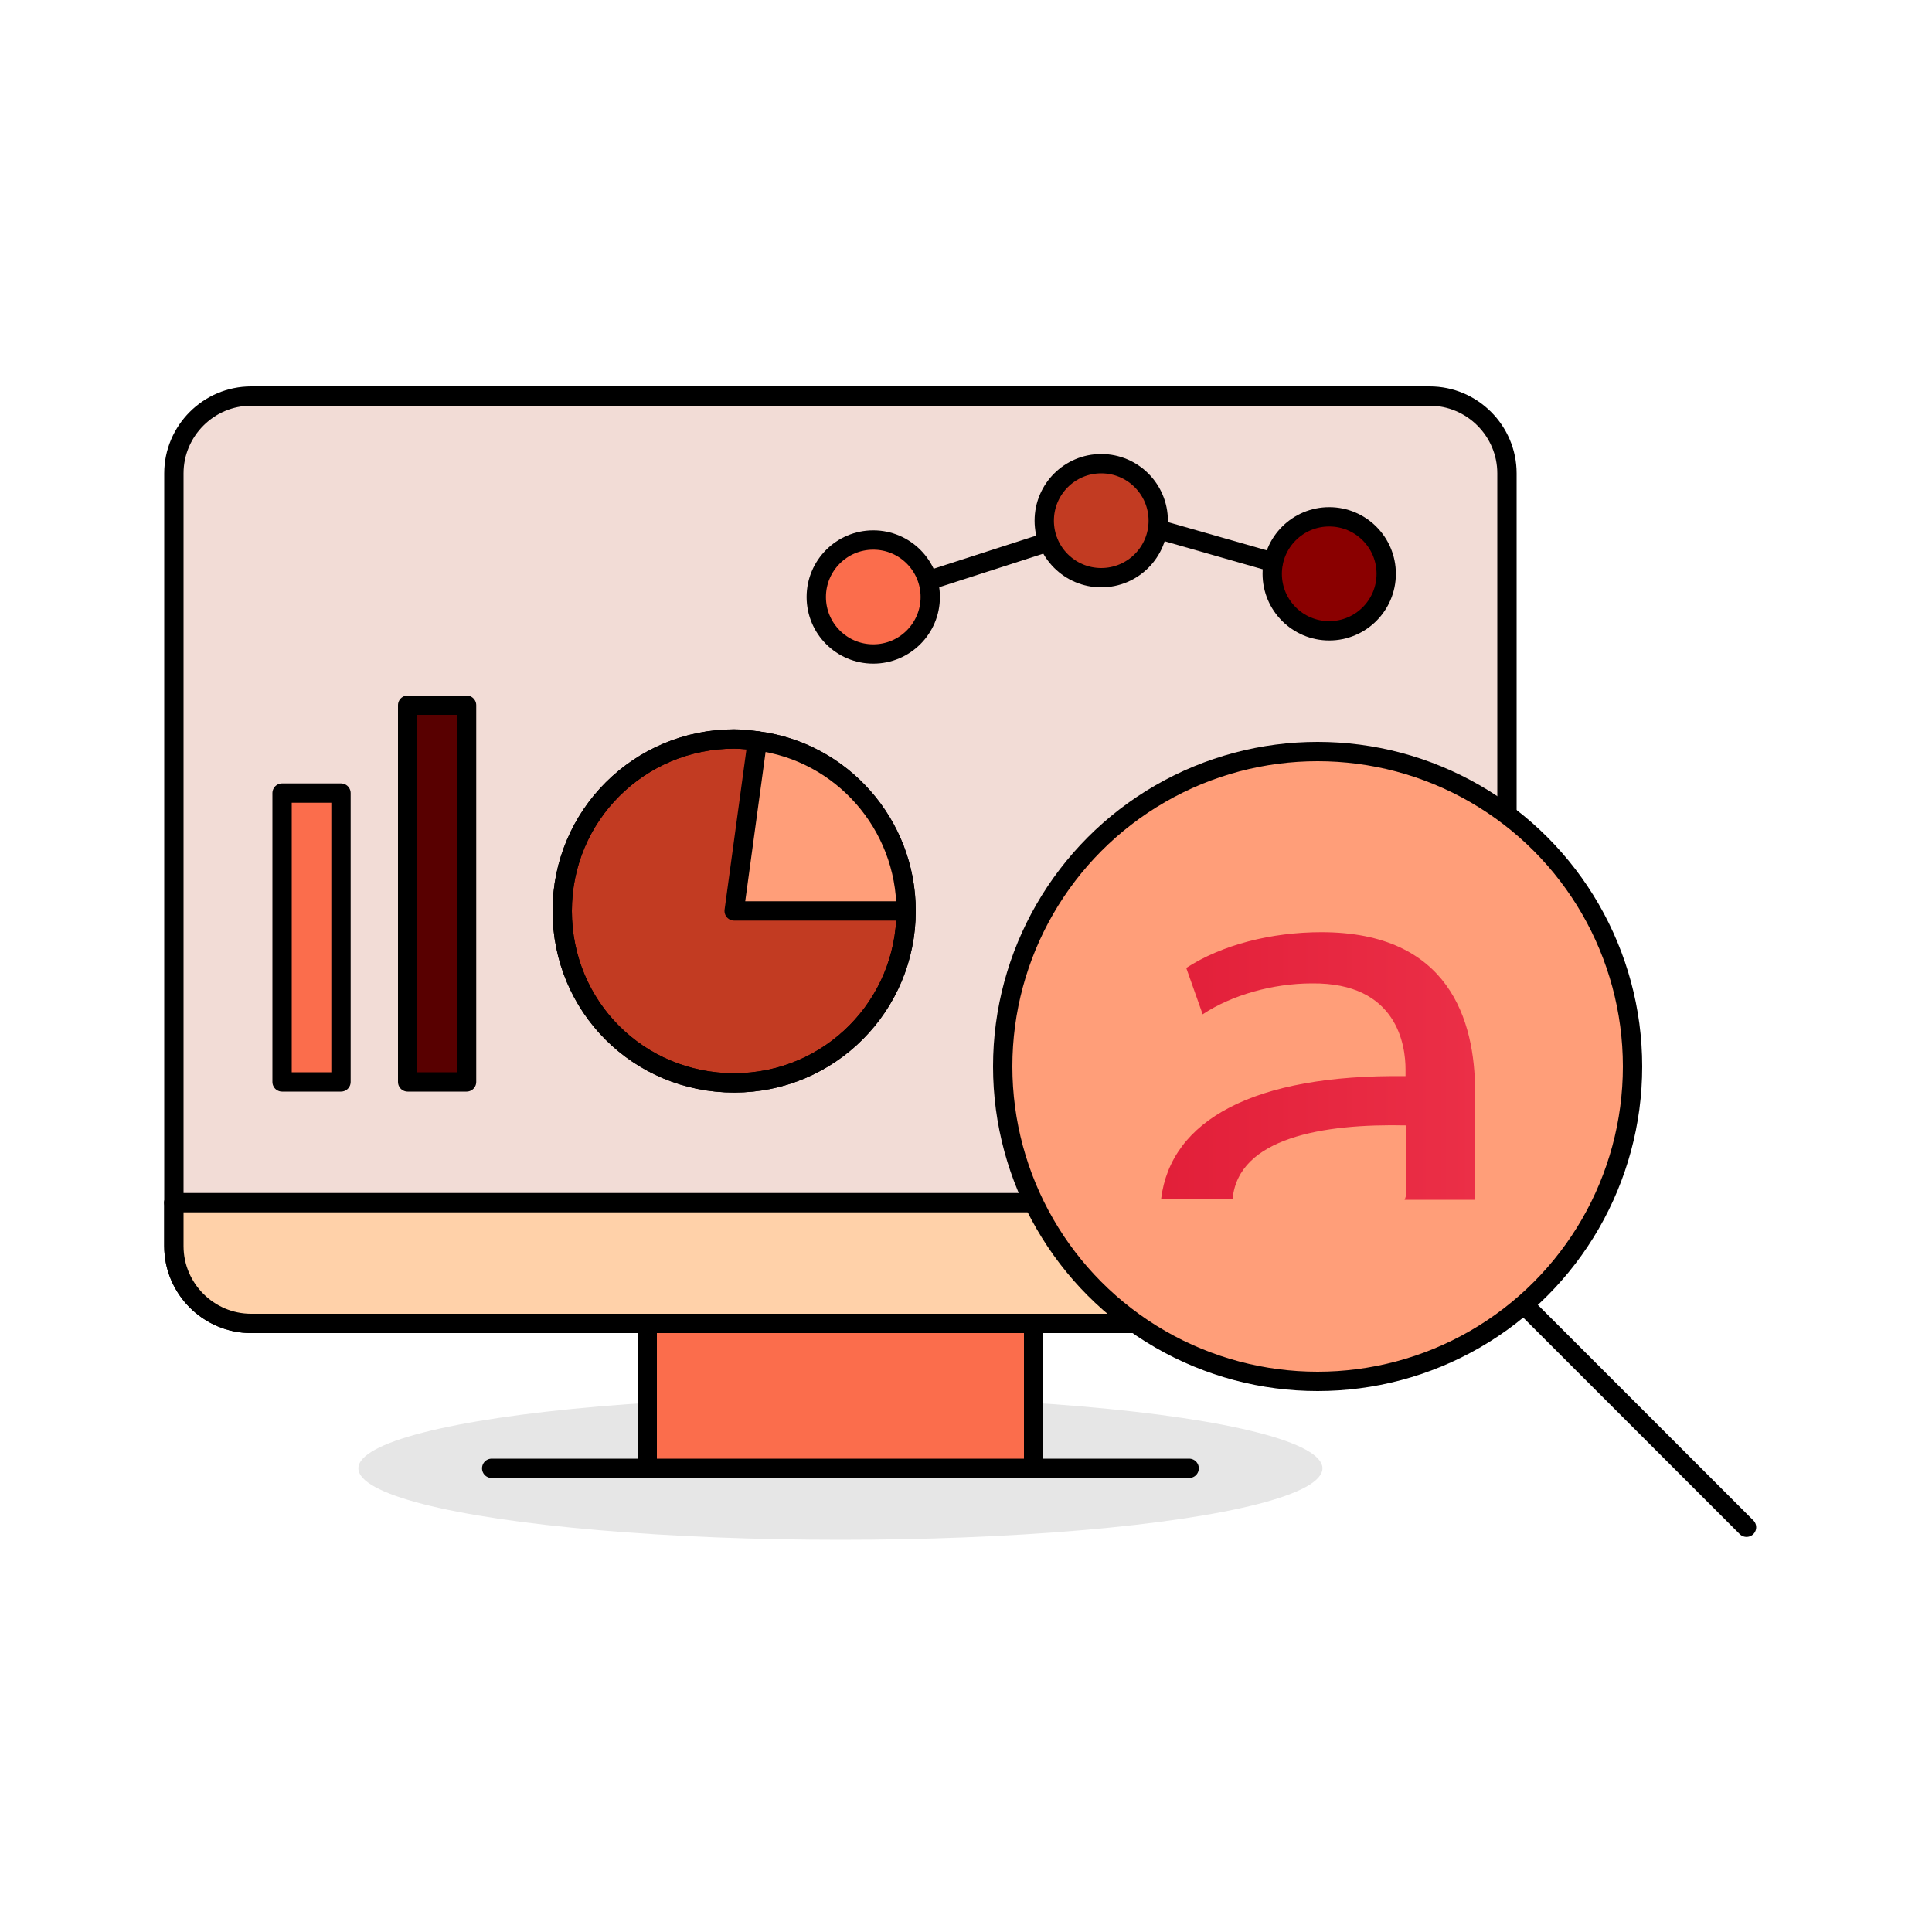 <?xml version="1.0" encoding="utf-8"?>
<!-- Generator: Adobe Illustrator 21.1.0, SVG Export Plug-In . SVG Version: 6.00 Build 0)  -->
<svg version="1.1" id="Layer_1" xmlns="http://www.w3.org/2000/svg" xmlns:xlink="http://www.w3.org/1999/xlink" x="0px" y="0px"
	 viewBox="0 0 200 200" style="enable-background:new 0 0 200 200;" xml:space="preserve">
<g>
	<ellipse style="opacity:0.1;" cx="87" cy="152" rx="49.9" ry="7.4"/>
	
		<line style="fill:#FFFFFF;stroke:#000000;stroke-width:2;stroke-linecap:round;stroke-linejoin:round;stroke-miterlimit:10;" x1="50.9" y1="152" x2="123.1" y2="152"/>
	<path style="fill:#F2DCD6;stroke:#000000;stroke-width:2;stroke-linecap:round;stroke-linejoin:round;stroke-miterlimit:10;" d="
		M148,137H26c-4.4,0-8-3.6-8-8V49c0-4.4,3.6-8,8-8h122c4.4,0,8,3.6,8,8v80C156,133.4,152.4,137,148,137z"/>
	<path style="fill:#FFD1A9;stroke:#000000;stroke-width:2;stroke-linecap:round;stroke-linejoin:round;stroke-miterlimit:10;" d="
		M156,124.5v4.5c0,4.4-3.6,8-8,8H26c-4.4,0-8-3.6-8-8v-4.5"/>
	
		<line style="fill:#FFFFFF;stroke:#000000;stroke-width:2;stroke-linecap:round;stroke-linejoin:round;stroke-miterlimit:10;" x1="18" y1="124.5" x2="156" y2="124.5"/>
	
		<rect x="67" y="137" style="fill:#FB6D4C;stroke:#000000;stroke-width:2;stroke-linecap:round;stroke-linejoin:round;stroke-miterlimit:10;" width="40" height="15"/>
	
		<circle style="fill:#FF9E79;stroke:#000000;stroke-width:2;stroke-linecap:round;stroke-linejoin:round;stroke-miterlimit:10;" cx="136.4" cy="110.4" r="32.6"/>
	
		<line style="fill:#FFFFFF;stroke:#000000;stroke-width:2;stroke-linecap:round;stroke-linejoin:round;stroke-miterlimit:10;" x1="158.2" y1="135.5" x2="180.8" y2="158.1"/>
	
		<circle style="fill:#FB6D4C;stroke:#000000;stroke-width:2;stroke-linecap:round;stroke-linejoin:round;stroke-miterlimit:10;" cx="90.4" cy="61.8" r="5.9"/>
	
		<circle style="fill:#C23B22;stroke:#000000;stroke-width:2;stroke-linecap:round;stroke-linejoin:round;stroke-miterlimit:10;" cx="114" cy="53.9" r="5.9"/>
	
		<circle style="fill:#8A0000;stroke:#000000;stroke-width:2;stroke-linecap:round;stroke-linejoin:round;stroke-miterlimit:10;" cx="137.6" cy="59.4" r="5.9"/>
	
		<line style="fill:#FFFFFF;stroke:#000000;stroke-width:2;stroke-linecap:round;stroke-linejoin:round;stroke-miterlimit:10;" x1="96.1" y1="60.1" x2="108.5" y2="56.1"/>
	
		<line style="fill:#FFFFFF;stroke:#000000;stroke-width:2;stroke-linecap:round;stroke-linejoin:round;stroke-miterlimit:10;" x1="119.9" y1="54.8" x2="131.8" y2="58.2"/>
	
		<rect x="42.2" y="73" style="fill:#580000;stroke:#000000;stroke-width:2;stroke-linecap:round;stroke-linejoin:round;stroke-miterlimit:10;" width="6.1" height="39"/>
	
		<rect x="29.2" y="82.1" style="fill:#FB6D4C;stroke:#000000;stroke-width:2;stroke-linecap:round;stroke-linejoin:round;stroke-miterlimit:10;" width="6.1" height="29.9"/>
	<g>
		<path style="fill:#C23B22;stroke:#000000;stroke-width:2;stroke-linecap:round;stroke-linejoin:round;stroke-miterlimit:10;" d="
			M93.8,94.3c0,9.8-7.9,17.8-17.8,17.8s-17.8-7.9-17.8-17.8S66.2,76.5,76,76.5c0.8,0,1.6,0.1,2.4,0.2C87.1,77.8,93.8,85.3,93.8,94.3
			z"/>
		<polygon style="fill:#FF9E79;" points="93.8,94.3 76,94.3 78.4,76.7 84.1,78.5 88.6,81.7 92.5,87.5 93.8,91.4 		"/>
		
			<polyline style="fill:none;stroke:#000000;stroke-width:2;stroke-linecap:round;stroke-linejoin:round;stroke-miterlimit:10;" points="
			93.8,94.3 76,94.3 78.4,76.7 		"/>
		<path style="fill:none;stroke:#000000;stroke-width:2;stroke-linecap:round;stroke-linejoin:round;stroke-miterlimit:10;" d="
			M93.8,94.3c0,9.8-7.9,17.8-17.8,17.8s-17.8-7.9-17.8-17.8S66.2,76.5,76,76.5c0.8,0,1.6,0.1,2.4,0.2C87.1,77.8,93.8,85.3,93.8,94.3
			z"/>
	</g>
	<linearGradient id="SVGID_1_" gradientUnits="userSpaceOnUse" x1="120.092" y1="110.362" x2="152.702" y2="110.362">
		<stop  offset="0" style="stop-color:#E21F39"/>
		<stop  offset="1" style="stop-color:#EB2F47"/>
	</linearGradient>
	<path style="fill:url(#SVGID_1_);" d="M145.6,116.5v6.4c0,0.4,0,0.9-0.2,1.3h7.3V113c0-7.4-2.7-16.5-15.9-16.5
		c-5.2,0-10.3,1.3-14,3.7l1.7,4.8c3-2,7.3-3.2,11.3-3.2c8.9-0.1,9.7,6.5,9.7,8.9v0.7c-15.8-0.2-24.3,4.6-25.3,12.7h7.4
		C128.2,117.8,136.9,116.3,145.6,116.5"/>
</g>
</svg>
